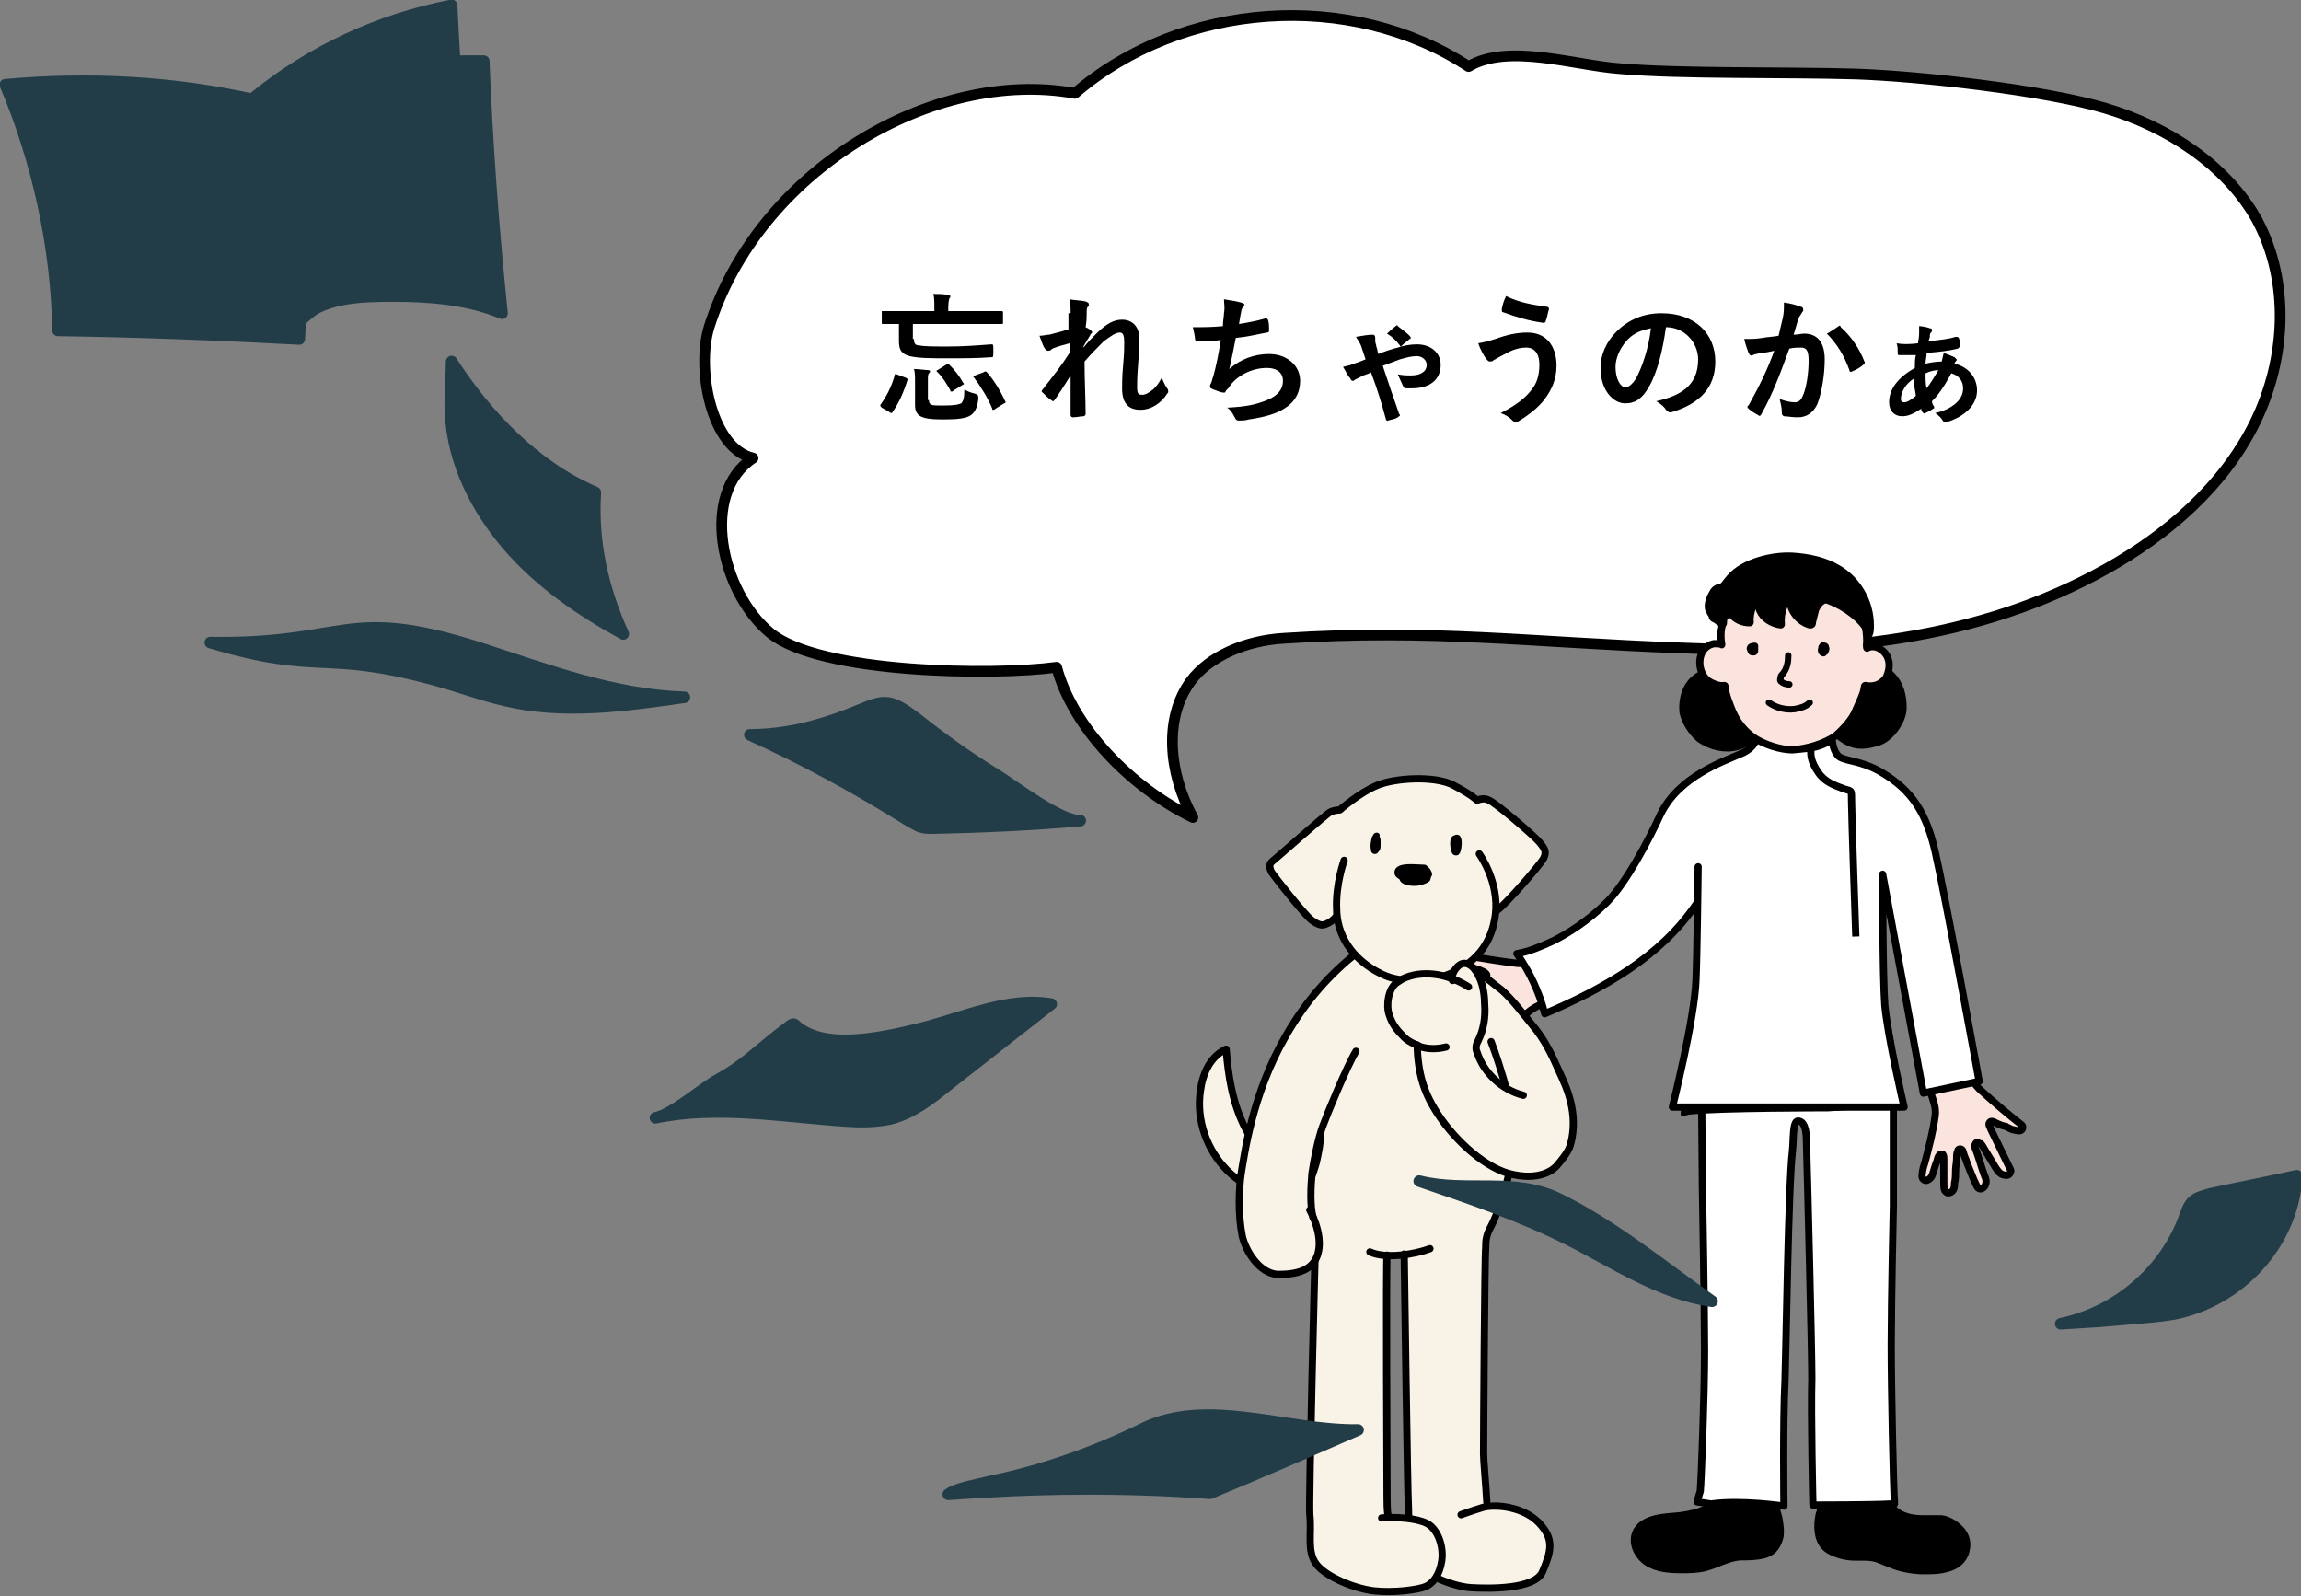 <?xml version="1.0" encoding="utf-8"?>
<!-- Generator: Adobe Illustrator 28.1.0, SVG Export Plug-In . SVG Version: 6.00 Build 0)  -->
<svg version="1.1" id="レイヤー_1" xmlns="http://www.w3.org/2000/svg" xmlns:xlink="http://www.w3.org/1999/xlink" x="0px"
	 y="0px" width="214.5px" height="148.8px" viewBox="0 0 214.5 148.8" style="enable-background:new 0 0 214.5 148.8;"
	 xml:space="preserve">
<rect x="0" y="0" width="214.5" height="148.8" fill="#808080" stroke="none"/>
<style type="text/css">
	.st0{fill:#FFFFFF;stroke:#000000;stroke-linecap:round;stroke-linejoin:round;stroke-miterlimit:10;}
	.st1{stroke:#000000;stroke-width:0.51;stroke-linecap:round;stroke-linejoin:round;stroke-miterlimit:10;}
	.st2{fill:#FFFFFF;stroke:#000000;stroke-width:0.673;stroke-linecap:round;stroke-linejoin:round;stroke-miterlimit:10;}
	.st3{fill:#FBE4DE;stroke:#000000;stroke-width:0.673;stroke-linecap:round;stroke-linejoin:round;stroke-miterlimit:10;}
	.st4{fill:#FFFFFF;}
	.st5{fill:none;stroke:#000000;stroke-width:0.673;stroke-linejoin:round;stroke-miterlimit:10;}
	.st6{stroke:#000000;stroke-width:0.874;stroke-linecap:round;stroke-linejoin:round;stroke-miterlimit:10;}
	.st7{fill:none;stroke:#000000;stroke-width:0.598;stroke-linecap:round;stroke-linejoin:round;stroke-miterlimit:10;}
	.st8{stroke:#000000;stroke-width:0.777;stroke-linecap:round;stroke-linejoin:round;stroke-miterlimit:10;}
	.st9{fill:#F9F2E7;stroke:#000000;stroke-width:0.673;stroke-linecap:round;stroke-linejoin:round;stroke-miterlimit:10;}
	.st10{fill:#F9F2E7;}
	.st11{fill:none;stroke:#000000;stroke-width:0.673;stroke-linecap:round;stroke-linejoin:round;stroke-miterlimit:10;}
	.st12{fill:#223D48;stroke:#223D48;stroke-width:1.075;stroke-linecap:round;stroke-linejoin:round;stroke-miterlimit:10;}
</style>
<g>
	<path class="st0" d="M100.2,8.7c10-8.6,25.7-9.7,36.7-2.5c3.7-2.2,9.9-0.1,14.1,0.2c5.7,0.5,15.4,0.3,22,0.5
		c6,0.2,17.6,1.5,23.3,3.2s11.2,5.2,14.1,10.4c3.1,5.8,2.7,13-0.2,18.9c-2.9,5.9-8.1,10.4-13.8,13.6c-12.1,6.8-25.8,8-39.7,7.4
		c-13.8-0.5-23.2-1.8-37-0.9c-3.6,0.2-7,1.7-8.7,4c-2.5,3.4-2.1,8.5,0.2,12.7c-5.8-2.8-11.2-8.4-12.7-14c-5.9,0.8-22.1,0.6-26.7-3.2
		c-4.6-3.8-6.6-13-1.6-16.3c-3.9-0.9-5.3-8.3-4.1-12.2C70.7,15.9,87,6.3,100.2,8.7z"/>
	<g>
		<g>
			<g>
				<path class="st1" d="M176.9,140.9c0.8,0.5,1.5,0.6,2.5,0.6c0.6,0,1,0,1.6,0c0.7,0.1,1.3,0.5,1.8,1c0.5,0.5,0.7,1.2,0.6,1.8
					c-0.1,0.9-0.7,1.6-1.6,1.9c-0.9,0.3-1.6,0.3-2.5,0.3c-0.9,0-2-0.2-2.8-0.5c-0.5-0.2-1-0.4-1.5-0.6c-0.9-0.3-1.7-0.1-2.6-0.2
					s-2-0.5-2.4-1c-0.7-0.8-0.7-2-0.5-3c0.3-1,0.8-2.2,0.6-3.2c1.6,0.3,2.7,0.5,4.4,0.4c0.2,0,0.9-0.3,1-0.2
					c0.2,0.1,0.2,0.4,0.2,0.7C175.8,139.7,176.3,140.4,176.9,140.9z"/>
				<path class="st1" d="M159.1,140.5c-0.6,0.4-1.7,0.6-2.4,0.7c-0.8,0.1-1.6,0.1-2.4,0.3c-0.8,0.2-1.6,0.6-1.9,1.4
					c-0.4,1,0.2,2.2,1.1,2.8c0.9,0.6,2.1,0.7,3.2,0.7c0.8,0,1.5,0,2.3-0.2c1.1-0.3,2.1-0.9,3.2-1c0.9,0,1.5,0,2.3-0.2
					c1-0.3,1.3-1,1.5-1.7c0.1-0.7,0-1.2-0.1-1.8c-0.3-1-0.5-2-0.4-3.1c-1.6,0-2.9,0-4.4,0c-0.6,0-0.8-0.1-1.1,0.5
					C159.7,139.5,159.6,140.1,159.1,140.5z"/>
				<path class="st2" d="M176.2,140.2c-1.5,0.1-7.2,0.1-7.2,0.1s-0.2-8.6-0.1-11.8c0-2.8-0.4-18.6-0.5-22c0-1.2-0.2-2-0.8-2
					c-0.5,0-0.4,1.8-0.5,2.7c-0.4,3.3-0.6,18.7-0.7,21.5c-0.2,3.9-0.1,11.7-0.1,11.7s-4-0.6-6.8-0.2l-1.3-0.2c0,0,0.2-0.7,0.3-1
					c0.1-1.2,0.4-9,0.4-13.1c0-4.1-0.2-15.2-0.2-15.2l-0.1-11.3l17.9,1.8l0,11.2c0,0-0.2,8.9-0.2,13s0.2,13.4,0.3,14.6l0,0.2
					L176.2,140.2z"/>
				<path d="M158.7,89.3c0,0-1.8,12.3-2,14.1c-0.1,1,0.1,0.6,0.8,0.5c2.8-0.3,12.9-0.3,12.9-0.3l7.2-0.5c0,0-1.1-6.3-1.7-9.4
					c-0.6-3.1-2.1-4.7-2.1-4.7L158.7,89.3z"/>
				<path class="st3" d="M186.1,104.7c-0.3-0.2-0.5-0.2-0.6-0.1c-0.2,0.2,0,0.4,0.1,0.7c0.6,1.2,1.1,2.3,1.7,3.5
					c0.1,0.2,0.2,0.3,0.1,0.5c-0.1,0.3-0.4,0.3-0.7,0.2c-0.3-0.1-0.5-0.4-0.7-0.7c-0.4-0.7-0.8-1.3-1.2-2c-0.1-0.1-0.1-0.2-0.2-0.2
					s-0.2-0.1-0.3-0.1c-0.1,0-0.2,0.2-0.2,0.3c0,0.1,0,0.2,0.1,0.4c0.3,0.8,0.5,1.6,0.8,2.4c0.1,0.2,0.2,0.5,0.1,0.8
					c-0.1,0.3-0.4,0.5-0.6,0.4c-0.2-0.1-0.2-0.2-0.3-0.4c-0.3-0.6-0.5-1.2-0.8-1.9c-0.1-0.3-0.2-0.6-0.3-0.8
					c-0.1-0.3-0.1-0.6-0.4-0.6c-0.1,0-0.2,0.1-0.2,0.2c-0.1,0.2-0.1,0.4-0.1,0.7c0,0.3-0.1,0.8-0.1,1.1c0,0.4,0,0.8-0.1,1.2
					c0,0.2,0,0.4-0.1,0.6c-0.1,0.2-0.3,0.3-0.5,0.3c-0.1,0-0.2-0.1-0.3-0.2c-0.1-0.2-0.1-0.5-0.1-0.8c0-0.7,0-1.5,0-2.2
					c0-0.1,0-0.3-0.1-0.4c-0.1,0-0.2,0-0.2,0c-0.1,0-0.1,0.1-0.2,0.2c-0.1,0.2-0.1,0.4-0.2,0.6c-0.1,0.2-0.3,1-0.4,1.2
					c-0.1,0.2-0.2,0.3-0.4,0.4c-0.2,0.1-0.4,0-0.5-0.2c-0.1-0.2,0.1-1.1,0.2-1.3c0.4-1.5,0.8-3,1-4.5c0.1-0.8-0.2-1.4-0.4-2.1
					c-0.2-0.6-0.5-1.3-0.4-1.9c0.1-1.2,2.2-1.5,3.1-2c0.4,1.3,0.9,2.6,1.8,3.5c1.3,1.2,2.6,2.3,4,3.4c0.1,0.1,0.1,0.6-0.4,0.5
					c-0.1,0-0.4-0.1-0.5-0.1c-0.2-0.1-0.5-0.2-0.6-0.3C186.8,105,186.3,104.8,186.1,104.7z"/>
				<path class="st3" d="M138.1,90.5c0.3,0.1,0.5,0.3,0.5,0.4c0,0.3-0.3,0.3-0.6,0.4c-1.2,0.3-2.5,0.6-3.7,0.9
					c-0.2,0-0.4,0.1-0.5,0.2c-0.2,0.3,0,0.5,0.3,0.7c0.3,0.1,0.6,0.1,1,0.1c0.8-0.1,1.5-0.3,2.3-0.4c0.1,0,0.2,0,0.3,0
					c0.1,0,0.2,0.1,0.2,0.2c0,0.1,0,0.3-0.1,0.3c-0.1,0.1-0.2,0.1-0.3,0.2c-0.8,0.3-1.6,0.6-2.4,0.9c-0.3,0.1-0.5,0.2-0.7,0.4
					c-0.2,0.2-0.1,0.6,0.1,0.7c0.2,0.1,0.3,0,0.5,0c0.7-0.2,1.3-0.4,2-0.6c0.3-0.1,0.6-0.2,0.8-0.3c0.3-0.1,0.5-0.3,0.7-0.1
					c0.1,0.1,0,0.2,0,0.3c-0.1,0.2-0.3,0.3-0.4,0.5c-0.2,0.3-0.5,0.6-0.8,0.8c-0.3,0.3-0.6,0.5-0.9,0.9c-0.1,0.2-0.3,0.3-0.4,0.5
					c-0.1,0.2,0,0.5,0.1,0.6c0.1,0.1,0.2,0.1,0.3,0c0.3-0.1,0.5-0.2,0.7-0.4c0.6-0.5,1.1-1,1.7-1.5c0.1-0.1,0.2-0.2,0.4-0.1
					c0.1,0,0.1,0.1,0.1,0.2c0,0.1,0,0.2,0,0.3c-0.1,0.2-0.2,0.4-0.3,0.6c-0.1,0.2-0.6,0.9-0.7,1.1c-0.1,0.2-0.1,0.4-0.1,0.5
					s0.3,0.4,0.4,0.3c0.2-0.1,0.8-0.8,0.9-1c0.9-1.3,1.7-2.5,2.8-3.6c0.5-0.5,1.2-0.8,1.8-1.1c0.6-0.2,1.3-0.5,1.7-0.9
					c0.8-0.8-0.3-2.7-0.5-3.6c-1.2,0.5-2.5,1-3.9,0.9c-1.7-0.2-3.4-0.5-5.2-0.8c-0.2,0-0.5,0.3-0.2,0.6c0.1,0.1,0.3,0.3,0.4,0.4
					c0.2,0.1,0.5,0.2,0.6,0.3C137.4,90.2,137.9,90.4,138.1,90.5z"/>
				<path class="st4" d="M158.3,84.1c-3.3,4.8-8.7,7.9-14.1,10.2c-0.5-2-1.4-3.9-2.6-5.6c1.2-0.3,2.3-0.7,3.4-1.2
					c1.2-0.5,3.2-1.7,5-3.6c1.8-1.8,3.9-5.8,5-8.2c1.7-3.5,5.7-4.9,7.4-5.6c1.7-0.7,1.6-2,1.6-2s1,1.4,3.6,1.5
					c2.3,0.1,3.4-0.9,3.4-0.9s0,0.9,0.5,1.5c0.5,0.6,2.1,0.5,4.1,1.6c2.9,1.7,4.2,3.9,5,7.4c0.9,3.9,4.1,21.4,4.1,21.4l-5.2,1.1
					l-3.8-20.4c0,0,0,9.6,0.2,12.2c0.3,3.1,1.8,9.5,1.8,9.5l-21.6,0c0,0,1.9-8.3,2.2-11.9C158.3,89.9,158.3,85.2,158.3,84.1z"/>
				<path class="st2" d="M158.3,80.8c0,0-0.1,8.4-0.2,10.5c-0.1,3.6-2.2,11.9-2.2,11.9l21.6,0c0,0-1.5-6.4-1.8-9.5
					c-0.2-2.7-0.2-12.2-0.2-12.2l3.8,20.4l5.2-1.1c0,0-3.2-17.5-4.1-21.4c-0.8-3.5-2.1-5.7-5-7.4c-2-1.2-3.6-1-4.1-1.6
					c-0.5-0.6-0.5-1.5-0.5-1.5s-1.1,1-3.4,0.9c-2.7-0.1-3.6-1.5-3.6-1.5s0.2,1.3-1.6,2c-1.6,0.7-5.7,2.1-7.4,5.6
					c-1.1,2.4-3.2,6.4-5,8.2c-1.8,1.8-3.8,3-5,3.6c-1.1,0.5-2.2,1-3.4,1.2c1.2,1.7,2.1,3.6,2.6,5.6c5.4-2.3,10.8-5.3,14.1-10.2"/>
				<path class="st5" d="M173,87.3c0,0-0.4-11.5-0.4-12.7c0-1.1,0-0.8-0.8-1.1c-0.8-0.3-1.7-0.6-2.3-1.5c-0.7-1-0.7-1.6-0.7-2
					c0-0.5,0-0.8,0-0.8"/>
			</g>
			<g>
				<path class="st6" d="M157.7,63.7c-0.6,0.7-0.8,1.8-0.7,2.7c0.2,0.9,0.8,1.8,1.5,2.4c1,0.7,2.3,1,3.4,0.7
					c1.2-0.3,2.1-1.3,2.4-2.4c0.1-0.5,0.1-0.9,0.1-1.4c0-0.4,0-0.8-0.2-1.1c-0.1-0.3-0.2-0.5-0.4-0.7
					C162.6,62.2,159.1,62,157.7,63.7z"/>
				<path class="st6" d="M177.3,66c0,1.2-1.2,2.8-2.3,3.1c-1.3,0.4-2.2,0.4-3.3-0.4c-1.1-0.8-1.6-2.3-1.4-3.6
					C171.2,60.8,177.4,61,177.3,66z"/>
				<path class="st3" d="M171.1,68.6c0.8-0.7,1.6-1.6,1.9-2.4c0.3-0.7,0.8-1.7,0.8-2.2c0-0.1,0.1-0.1,0.1-0.1c1,0.2,1.6-0.3,1.9-0.7
					c0.6-1.2,0.3-2.3-0.7-2.8c-0.4-0.2-0.9-0.1-1,0c-0.1,0.1-0.1-0.1-0.1-0.3c0.1-0.9-0.2-2.4-0.4-3c-0.9-2.9-3-5.2-6.9-5
					c-1.1,0-2,0.3-3.2,1c-1.5,0.9-2.6,3-3,5.4c-0.1,0.4-0.1,1,0,1.6c0,0.1,0,0.1,0,0c-0.1-0.1-0.5-0.1-0.7-0.1
					c-1.7,0.3-1.7,2.7-0.5,3.5c0.3,0.2,1,0.5,1.4,0.4c0.1,0,0.1,0,0.1,0.1c0,0.5,0.5,1.9,0.9,2.7c0.5,1,1.3,1.7,1.7,2
					c1,0.7,2.6,1.2,3.7,1.2C168.5,69.8,170.1,69.3,171.1,68.6z"/>
				<path class="st7" d="M166.7,61.1c0,0.6-0.1,1.2-0.5,1.7c-0.1,0.1-0.2,0.2-0.2,0.3c0,0.1-0.1,0.3,0,0.4c0.2,0.2,0.5,0.3,0.8,0.3"
					/>
				<path d="M162.9,60.2c-0.1,0.2-0.1,0.3,0,0.5c0,0.1,0.1,0.2,0.1,0.2c0.1,0.2,0.3,0.2,0.5,0.2c0.2,0,0.4-0.2,0.4-0.4
					c0-0.1,0-0.2,0-0.3c0-0.1,0-0.2,0-0.2c0-0.2-0.2-0.3-0.3-0.3C163.3,59.9,163,60,162.9,60.2z"/>
				<path d="M169.6,61c-0.1-0.1-0.2-0.4-0.1-0.6c0-0.1,0-0.2,0.1-0.3c0.1-0.2,0.3-0.3,0.5-0.2c0.2,0,0.4,0.2,0.4,0.4
					c0.1,0.2,0,0.4-0.1,0.6c0,0.1-0.1,0.1-0.1,0.1C170.1,61.3,169.8,61.2,169.6,61z"/>
				<path class="st7" d="M164.9,65.5c0.7,0.5,1.6,0.7,2.4,0.6c0.5-0.1,1-0.2,1.4-0.6"/>
				<path class="st8" d="M161.3,53.9c1.3-1.5,4-2.1,5.8-2c1.5,0.1,3,0.4,4.3,1.2c1.8,1.1,2.9,3.1,2.9,5.2c0,0.3,0,0.6-0.1,0.8
					c-0.1-0.6-0.6-1.1-1-1.5c-1.2-1.1-2.8-1.9-4.5-2.1c-1.7-0.2-3.4,0.3-5.1,0.8c-1.1,0.3-2.3,0.7-3.3,1.4c-0.1,0.1-0.7-0.1-0.6-0.2
					c0.1-0.6,0.3-1.2,0.6-1.8C160.4,54.9,160.9,54.4,161.3,53.9z"/>
				<path class="st8" d="M159.7,55.3c-0.2,0.3-0.4,0.8-0.4,1.2c0,0.1,0,0.3,0.1,0.4c0.1,0.3,0.3,0.5,0.5,0.7
					c0.2,0.2,0.4,0.4,0.7,0.5c0-1,0.4-2.1,1.1-2.8c0,0,0.1-0.1,0.1-0.2c0,0,0-0.1,0-0.1c-0.1-0.2-0.3-0.3-0.6-0.3
					C160.5,54.7,159.9,54.8,159.7,55.3z"/>
				<path class="st8" d="M161.2,55.4c-0.3,0.6-0.2,1.3,0.2,1.8c0.4,0.5,1,0.8,1.7,0.8c-0.1-1,0.4-2.1,1.2-2.7
					c0.1-0.1,0.3-0.2,0.3-0.3c0-0.1,0-0.1-0.1-0.2c-0.2-0.2-0.5-0.3-0.8-0.3C162.7,54.3,161.7,54.4,161.2,55.4z"/>
				<path class="st8" d="M164.9,54.6c-0.3,0.1-0.6,0.2-0.7,0.5c-0.1,0.2-0.1,0.4-0.2,0.6c0,0.4-0.1,0.8,0.1,1.2
					c0.3,0.7,1.1,1.2,1.9,1.3c-0.1-1.1,0.3-2.2,1.1-3c0.1-0.1,0.1-0.1,0.1-0.2c0,0,0-0.1-0.1-0.1C166.6,54.2,165.6,54.4,164.9,54.6z
					"/>
				<path class="st8" d="M168,54.6c-0.4,0.1-0.7,0.3-0.9,0.6c-0.1,0.2-0.2,0.5-0.2,0.7c0,1,0.8,2,1.8,2.3c0,0,0.1,0,0.1,0
					c0.1,0,0.1-0.1,0.1-0.2c0.1-0.4,0.2-0.8,0.3-1.2c0.2-0.4,0.4-0.7,0.8-0.9c0.1,0,0.1-0.1,0.2-0.1c0.1-0.1,0-0.3,0-0.4
					C169.7,54.6,168.7,54.4,168,54.6z"/>
			</g>
		</g>
		<g>
			<path class="st9" d="M121.9,109.8c-2.5-0.4-4.6-2.3-5.8-4.6s-1.6-4.9-1.8-7.4c-1.5,0.7-2.2,2.3-2.4,3.9c-0.4,2.7,0.6,5.5,2.5,7.4
				c1.9,1.9,4.7,2.9,7.4,2.6c0.7-0.1,1-0.3,1-0.3l-0.1-1.7C122.6,109.8,122.2,109.9,121.9,109.8z"/>
			<path class="st10" d="M122.2,110.3c-0.6,1.5-0.5,3.1-0.1,4.3c0.3,0.7,0.6,1.4,0.6,2.2c0,0-0.7,22.8-0.5,24.5s-0.3,3.4,0.6,4.6
				c0.9,1.2,3.5,2.3,5.4,2.5s4.2-0.1,4.8-0.4c0.3-0.2,0.7-0.5,0.9-0.9c1.1,0.5,2.4,0.9,3.2,1c1.6,0.1,6,0.2,6.7-1.5
				c0.8-1.9,1.1-3-0.3-4.5c-1.3-1.4-3.5-1.8-4.9-1.5c-0.1-1.8-0.3-4.2-0.3-4.9c-0.1-1.4,0.1-18.6,0.2-19.2c0.1-0.5,0.1-0.9,0.3-1.5
				c0.1-0.1,0.1-0.3,0.2-0.5c0.3-0.6,1.1-2.6,1.6-4.9c0.2,0,0.3,0.1,0.5,0.1c1.4,0.3,3,0.1,4-0.8c0.6-0.5,1.1-1.2,1.3-2
				c0.8-2.9-0.4-5.5-1-6.7c-0.7-1.6-1.5-3.1-2.6-4.5c-0.9-1.1-1.7-2.3-2.8-3.2c-1.1-1-2.5-2-3.8-2.8l-9.8-1.1
				c-1.8,1.9-5.5,4.6-6.4,8c-0.4,1.5,2.6,11.9,2.7,12.1C122.6,109.2,122.4,109.7,122.2,110.3z M129.3,117c0.5,0,1.1,0,1.6-0.1
				c0,0,0.3,22.3,0.4,23.8c0,0.3,0,0.6,0,0.9c-0.8-0.1-1.2-0.1-1.9-0.1c-0.1-0.7-0.1-1.5-0.1-2C129.4,138.3,129.2,117.7,129.3,117z"
				/>
			<path class="st11" d="M139,97.1c0,0,2.3,5.9,2.1,9.3c-0.2,3.4-1.6,7-2.1,7.9s-0.5,1.4-0.5,2c-0.1,0.6-0.2,17.8-0.2,19.2
				c0,0.7,0.2,2.7,0.3,4.5"/>
			<path class="st11" d="M129.3,117c-0.1,0.7,0,21.3,0,22.5c0,0.5,0,1.2,0.1,1.9"/>
			<path class="st11" d="M133.3,116.4c-1.3,0.5-4.1,1-5.6,0.3"/>
			<path class="st11" d="M130.9,116.9c0,0,0.3,22.3,0.4,23.8c0.1,1.4-0.4,3.7,0.5,4.9c0.9,1.2,3.7,2.3,5.3,2.4
				c1.6,0.1,6,0.2,6.7-1.5c0.8-1.9,1.1-3-0.3-4.5s-3.9-1.8-5.2-1.5c-1.3,0.4-2.1,0.7-2.1,0.7"/>
			<path class="st10" d="M128.8,141.5c1.3-0.1,3.2,0,4.2,0.5c1,0.5,1.6,2.1,1.4,3.5c-0.2,1.3-0.8,2.1-1.5,2.4
				c-0.7,0.3-3,0.6-4.8,0.4c-1.8-0.2-4.5-1.3-5.4-2.5c-0.9-1.2-0.4-2.9-0.6-4.6L128.8,141.5z"/>
			<path class="st11" d="M128.8,141.5c1.3-0.1,3.2,0,4.2,0.5c1,0.5,1.6,2.1,1.4,3.5c-0.2,1.3-0.8,2.1-1.5,2.4
				c-0.7,0.3-3,0.6-4.8,0.4c-1.8-0.2-4.5-1.3-5.4-2.5c-0.9-1.2-0.4-2.9-0.6-4.6c-0.1-1.7,0.5-24.5,0.5-24.5c0-0.7-0.4-1.4-0.6-2.2
				c-0.4-1.2-0.5-2.8,0.1-4.3c0.2-0.6,0.4-1.1,0.6-1.8c0.2-0.9,0.4-1.8,0.4-2.7"/>
			<g>
				<path class="st10" d="M126.5,98c-1,1.5-2.8,5.9-3.1,7c-0.3,1.1-0.8,3-1,4.4c-0.1,1,0,2.6,0.1,4.1c0.3,0.8,0.7,2.1,0.4,3.2
					c-0.4,1.8-2.1,2.1-3.8,2.1c-1.7,0-3-2.1-3.3-3.6c-0.4-2-0.3-4.4-0.1-5.8c0.2-1.7,0.9-7.4,4.2-12.9c2-3.3,4.2-5.8,6.6-7.7
					L126.5,98z"/>
			</g>
			<g>
				<path class="st11" d="M126.5,88.8c-2.5,2-4.7,4.4-6.6,7.7c-3.2,5.5-3.9,11.2-4.2,12.9c-0.2,1.4-0.3,3.8,0.1,5.8
					c0.3,1.4,1.6,3.5,3.3,3.6c1.7,0,3.4-0.3,3.8-2.1s-0.8-3.9-0.8-3.9"/>
				<path class="st11" d="M122.4,113.5c-0.3-1.2-0.2-2.9-0.1-4.1c0.2-1.4,0.6-3.3,1-4.4c0.4-1.1,2.2-5.5,3.1-7"/>
			</g>
			<g>
				<path class="st10" d="M143.4,78.5c-0.5-0.6-4.1-3.7-4.7-3.9c-0.6-0.3-1.1,0-1.1,0s-0.5-0.5-2.2-1.4c-1.7-0.9-5.4-0.7-7.1,0
					c-1.7,0.7-3.5,2.3-3.5,2.3s-0.5,0-0.9,0.2c-0.4,0.1-4.9,4.2-5.4,4.6c-0.4,0.3-0.2,0.8,0,1.1c0.1,0.3,3,3.9,3.7,4.4
					c0.7,0.5,1,0.5,1.4,0.3c0.4-0.1,0.8-0.6,0.9-0.7c0.2,2.1,1.5,4.2,4.2,5.5c2,1,4.9,0.6,6.3,0c2.9-1.2,4-3.3,4.3-5.5
					c0-0.2,0-0.3,0-0.5c1.3-1.1,4.1-4.4,4.4-4.9C144.1,79.4,143.9,79.1,143.4,78.5z"/>
				<g>
					<path class="st11" d="M125.3,80.2c0,0-0.8,2.2-0.7,4.5c0,2.3,1.3,4.7,4.2,6.1c2,1,4.9,0.6,6.3,0c2.9-1.2,4-3.3,4.3-5.5
						c0.4-3.1-1.5-5.7-1.5-5.7"/>
					<path class="st11" d="M139.5,84.9c0.7-0.4,4.1-4.3,4.4-4.9s0.1-0.9-0.4-1.5c-0.5-0.6-4.1-3.7-4.7-3.9c-0.5-0.3-1.1,0-1.1,0
						s-0.5-0.5-2.2-1.4c-1.7-0.9-5.4-0.7-7.1,0c-1.7,0.7-3.5,2.3-3.5,2.3s-0.5,0-0.9,0.2s-4.9,4.2-5.4,4.6c-0.4,0.3-0.2,0.8,0,1.1
						s3,3.9,3.7,4.4c0.7,0.5,1,0.5,1.4,0.3c0.5-0.2,0.9-0.7,0.9-0.7"/>
				</g>
				<g>
					<path d="M128.1,77.7c-0.1,0.1-0.1,0.2-0.2,0.3c-0.1,0.4-0.2,0.8-0.1,1.2c0,0.1,0,0.2,0.1,0.3c0.2,0.2,0.5,0.1,0.6-0.1
						c0.2-0.2,0.2-0.4,0.2-0.6c0-0.1,0-0.2,0-0.3c0-0.2,0-0.4-0.1-0.5C128.7,77.7,128.4,77.5,128.1,77.7z"/>
					<path d="M135.4,79.6c0.1,0.1,0.3,0.2,0.5,0.1c0.1,0,0.1-0.1,0.2-0.2c0.2-0.4,0.4-2.1-0.6-1.6C135,78.1,135.2,79.3,135.4,79.6z"
						/>
					<g>
						<path d="M132.7,80.6c0.1,0,0.2,0,0.3,0.1c0.1,0.1,0.2,0.2,0.3,0.3c0.1,0.2,0.2,0.3,0.2,0.5c0,0.2-0.2,0.4-0.4,0.5
							c-0.2,0.1-0.4,0.1-0.7,0.2c-0.6,0.1-2.6,0-2.4-1C130.2,80.3,132,80.6,132.7,80.6z"/>
						<path d="M132.5,82.5c0.3-0.1,0.6-0.2,0.8-0.4c0.1-0.2,0.1-0.5,0.1-0.7c0-0.1,0-0.2-0.1-0.3c-0.1-0.1-0.2-0.1-0.3-0.2
							c-0.7-0.2-2.3-0.4-2.5,0.6C130.1,82.6,131.8,82.7,132.5,82.5z"/>
					</g>
				</g>
			</g>
			<path class="st10" d="M130.2,91.7c0.3-0.2,0.6-0.4,0.9-0.5c1.4-0.5,2.9-0.4,4.3,0.2c-0.2-0.6,0.5-1.5,1.1-1.6
				c0.7,0,1.2,0.8,1.4,1.3c0.4,0.8,0.5,1.9,0.5,2.5c0.1,1.2-0.1,2.4-0.6,3.4c-0.1,0.2-0.2,0.4-0.2,0.6c0,0.2,0,0.3,0.1,0.5
				c0.6,1.9,2.3,3.5,4.3,4l3.2,6.6c-1,1-2.6,1.1-4,0.8c-2.6-0.5-5.4-3.2-6.9-5.4c-1.5-2.2-2-4-2.1-6.7l0,0c-0.4-0.2-1-0.5-1.2-0.7
				c-0.7-0.7-1.1-1.2-1.4-2.1C129.2,93.7,129.5,92.3,130.2,91.7z"/>
			<path class="st11" d="M134.8,97.6c-0.8,0.2-1.6,0.2-2.3,0c-0.5-0.2-1.2-0.5-1.6-0.9c-0.7-0.7-1.1-1.2-1.4-2.1
				c-0.3-0.9-0.1-2.4,0.7-3c0.3-0.2,0.6-0.4,0.9-0.5c1.9-0.7,4.1-0.2,5.8,0.9"/>
			<path class="st11" d="M135.4,91.4c-0.2-0.6,0.5-1.6,1.1-1.6c0.7,0,1.2,0.8,1.4,1.3c0.4,0.8,0.5,1.9,0.5,2.5
				c0.1,1.2-0.1,2.4-0.6,3.4c-0.1,0.2-0.2,0.4-0.2,0.6c0,0.2,0,0.3,0.1,0.5c0.6,1.9,2.3,3.5,4.3,4"/>
			<path class="st11" d="M137.5,90.4c0.9,0.6,1.7,1.3,2.5,1.9c1,0.9,1.9,2.1,2.8,3.2c1.2,1.4,1.9,2.9,2.6,4.5c0.6,1.3,1.8,3.8,1,6.7
				c-0.2,0.7-0.8,1.4-1.3,2c-1,1-2.6,1.1-4,0.8c-2.6-0.5-5.4-3.2-6.9-5.4c-1.5-2.2-2-4-2.1-6.7"/>
		</g>
	</g>
	<g>
		<path class="st12" d="M44.7,60.4c6.2,2,12.5,4.4,19.1,4.6c-5.6,0.8-11.3,1.6-16.7,0.3c-2.2-0.5-4.3-1.3-6.5-1.9
			C30,60.5,30,63,19.6,59.9C32.5,60.1,32.1,56.4,44.7,60.4z"/>
		<path class="st12" d="M85.7,95.9c4.1-1,8.2-3,12.3-2.3c-3.2,2.5-6.5,5.1-9.7,7.6c-1.6,1.3-3.3,2.6-5.3,3.1
			c-1.4,0.3-2.8,0.3-4.2,0.2c-5.9-0.4-11.9-1.5-17.7-0.3c1.6-0.3,4.4-2.8,5.9-3.6c2.2-1.2,3.6-2.6,5.5-4.1c2.4-1.8,0.6-0.9,3.5,0.1
			C78.7,97.5,82.9,96.6,85.7,95.9z"/>
		<path class="st12" d="M69.9,68.5c5.1,2.3,10,5,14.8,8c0.4,0.2,0.8,0.5,1.2,0.6c0.3,0.1,0.7,0.1,1,0.1c4.6-0.1,9.2-0.3,13.8-0.7
			c-1.8,0.1-6.1-3.2-7.7-4.2c-2.6-1.6-5-3.3-7.4-5.2c-3-2.3-3.2-1.8-6.5-0.5C76,67.8,73,68.5,69.9,68.5z"/>
		<path class="st12" d="M159.6,121.3c-4.9-0.7-9.1-3.6-13.5-5.8c-4.4-2.2-9.1-3.8-13.8-5.4c4.4,1.1,8.9-0.4,13.1,1.7
			C150.3,114.2,155.1,118.1,159.6,121.3z"/>
		<path class="st12" d="M92.3,138.1c4.9-1,9.7-2.7,14.2-4.9c6-3,13.4,0.2,20.1,0.1c-4.6,2-9.2,4-13.8,5.9
			c-8.2-0.6-16.3-0.5-24.4,0.1C89.2,138.7,91.2,138.4,92.3,138.1z"/>
		<path class="st12" d="M192.1,123.4c5.3-1.1,9.8-5,11.6-10.1c0.2-0.5,0.3-0.9,0.7-1.3c0.4-0.4,1-0.5,1.6-0.7
			c2.7-0.6,5.4-1.1,8.1-1.7c-0.3,6.3-5.3,11.7-11.5,12.9c-1.2,0.2-2.4,0.3-3.7,0.4C195.6,123.2,195.4,123.2,192.1,123.4z"/>
		<path class="st12" d="M42,38.5c0.2,4.6,2.4,8.9,5.3,12.3c3,3.5,6.8,6.1,10.8,8.3c-1.9-4.2-2.9-8.6-2.6-13.2
			c-5.6-2.4-10.1-7.1-13.4-12.2C42.1,34.9,41.9,37.2,42,38.5z"/>
		<path class="st12" d="M23.8,9c5.3-4.3,11.6-7.2,18.3-8.5c0.4,8.2,1,16.3,2,24.5c-6.1-1.1-12.8,1.3-17,5.8
			C27,23.6,25.1,16.1,23.8,9z"/>
		<path class="st12" d="M23.7,9.3C16.1,7.6,8.3,7.2,0.5,7.9C3.5,15,5.3,23.1,5.4,30.8c7.4,0.1,15,0.4,22.5,0.8
			C28.4,24.3,26.4,16.1,23.7,9.3z"/>
		<path class="st12" d="M24.3,10.7c1.2-1.6,3.2-2.3,5.1-2.9c5.1-1.5,10.4-2.2,15.7-2.1c0.3,7.8,0.9,15.7,1.7,23.5
			c-3.1-1.3-6.7-1.6-10.1-1.6c-3.2,0-6.8,0.1-8.9,2.4C27.7,23.6,25.8,17.1,24.3,10.7z"/>
	</g>
	<g>
		<g>
			<path d="M82.2,38c-0.1-0.1-0.2-0.2-0.1-0.3c0.5-0.7,1-1.6,1.3-2.7c0-0.2,0.1-0.1,0.2-0.1l0.8,0.3c0.2,0.1,0.2,0.1,0.2,0.2
				c-0.3,1-0.8,2.2-1.4,3c0,0.1-0.1,0.1-0.1,0.1s-0.1,0-0.2-0.1L82.2,38z M85.2,31.6c0,0.4,0.1,0.6,0.5,0.6c0.5,0.1,1.4,0.1,2.7,0.1
				c1.4,0,2.7-0.1,4-0.2c0.2,0,0.2,0,0.2,0.6c0,0.6,0,0.6-0.2,0.6c-1.3,0.1-2.6,0.1-4,0.1c-1.7,0-2.7,0-3.6-0.2
				c-0.7-0.2-1-0.5-1-1.4v-1.6c-1.1,0-1.5,0-1.5,0c-0.1,0-0.1,0-0.1-0.1v-1c0-0.1,0-0.1,0.1-0.1c0.1,0,0.5,0,1.7,0h3.1v-0.4
				c0-0.5,0-0.9-0.1-1.2c0.5,0,0.9,0,1.4,0.1c0.1,0,0.2,0.1,0.2,0.1s0,0.2-0.1,0.2c0,0.1-0.1,0.3-0.1,0.8v0.4h3.2c1.2,0,1.6,0,1.7,0
				c0.1,0,0.2,0,0.2,0.1v1c0,0.1,0,0.1-0.2,0.1c-0.1,0-0.5,0-1.7,0h-6.5V31.6z M86.6,37.3c0,0.2,0,0.3,0.2,0.4
				c0.1,0.1,0.4,0.1,1.2,0.1c1,0,1.4-0.1,1.6-0.2c0.2-0.2,0.3-0.5,0.3-1.3c0.3,0.2,0.6,0.3,1,0.4c0.3,0.1,0.3,0.2,0.3,0.5
				c-0.1,0.9-0.4,1.3-0.7,1.5c-0.4,0.3-1.2,0.4-2.6,0.4c-1.2,0-1.7-0.1-2.1-0.3c-0.3-0.2-0.5-0.4-0.5-1.1v-2.2c0-0.4,0-0.8-0.1-1.1
				c0.4,0,1.1,0.1,1.3,0.1c0.2,0,0.2,0.1,0.2,0.1c0,0.1,0,0.1-0.1,0.2c-0.1,0.1-0.1,0.3-0.1,0.6V37.3z M88.2,34
				c0.1-0.1,0.2-0.1,0.3,0c0.5,0.5,0.9,1,1.3,1.7c0.1,0.1,0.1,0.1-0.1,0.2l-0.8,0.5c-0.1,0.1-0.1,0.1-0.2,0.1s-0.1,0-0.1-0.1
				c-0.4-0.7-0.7-1.2-1.2-1.7c-0.1-0.1-0.1-0.1-0.1-0.1c0,0,0-0.1,0.1-0.1L88.2,34z M91.7,34.7c0.1-0.1,0.2-0.1,0.3,0
				c0.7,0.8,1.3,1.8,1.7,2.7c0.1,0.1,0,0.2-0.1,0.2l-0.8,0.5c-0.1,0.1-0.1,0.1-0.2,0.1s-0.1,0-0.1-0.1c-0.4-1-1.1-2.1-1.7-2.9
				c-0.1-0.1-0.1-0.1,0.1-0.2L91.7,34.7z"/>
			<path d="M99.8,29.2c0-0.5,0-0.9-0.1-1.3c0.5,0.1,1.1,0.1,1.5,0.2c0.2,0.1,0.3,0.1,0.3,0.3c0,0.1,0,0.2-0.1,0.2
				c-0.1,0.1-0.1,0.3-0.1,0.6c0,0.4,0,0.7-0.1,1.3c0.2,0.1,0.4,0.2,0.5,0.3c0.1,0.1,0.1,0.1,0.1,0.2c0,0,0,0.1-0.1,0.1
				c-0.2,0.4-0.5,0.8-0.7,1.2v0.1c0.4-0.5,0.7-0.8,1.2-1.3c1-1,1.7-1.3,2.4-1.3c1,0,1.6,0.7,1.6,1.7c0,0.4,0,1.2-0.1,2.4
				c-0.1,1.2-0.1,1.8-0.1,2.2c0,0.7,0.2,0.7,0.5,0.7c0.3,0,0.6-0.2,1-0.5c0.2-0.2,0.5-0.5,0.8-1.1c0.2,0.5,0.3,0.7,0.5,1
				c0.1,0.1,0.1,0.2,0.1,0.3c0,0.1,0,0.1-0.1,0.2c-0.5,0.8-1.4,1.5-2.5,1.5s-1.7-0.6-1.7-2c0-0.4,0-1.1,0.1-2.2
				c0.1-1.1,0.1-1.6,0.1-2.1c0-0.6-0.1-0.9-0.4-0.9c-0.4,0-0.8,0.3-1.5,0.8c-0.5,0.5-1.1,1.1-1.8,1.9c0,1.6,0.1,3.5,0.1,4.9
				c0,0.1-0.1,0.2-0.2,0.2c-0.2,0-0.7,0.1-1,0.1c-0.1,0-0.2-0.1-0.2-0.2c0-1.2,0-2.5,0-3.7c-0.5,0.8-1,1.6-1.5,2.3
				c-0.1,0.1-0.1,0.1-0.1,0.1c0,0-0.1,0-0.2-0.1c-0.2-0.1-0.6-0.5-0.8-0.7c-0.1-0.1-0.1-0.1-0.1-0.1c0-0.1,0.1-0.2,0.1-0.2
				c1.1-1.4,1.8-2.3,2.5-3.4c0-0.3,0-0.6,0-0.9c-0.4,0.1-1.1,0.3-1.6,0.5c-0.1,0.1-0.2,0.2-0.4,0.2c-0.1,0-0.2-0.1-0.3-0.2
				c-0.2-0.3-0.3-0.7-0.5-1.2c0.4,0,0.6-0.1,0.9-0.1c0.4-0.1,1.2-0.3,1.8-0.5V29.2z"/>
			<path d="M114.1,29.2c0.1-0.6,0-0.9,0-1.3c0.7,0.1,1.2,0.2,1.6,0.3c0.2,0.1,0.3,0.1,0.3,0.2c0,0.1-0.1,0.2-0.1,0.2
				c-0.1,0.1-0.2,0.3-0.2,0.5c-0.1,0.4-0.1,0.6-0.2,1.1c0.7-0.1,1.7-0.3,2.4-0.5c0.2-0.1,0.2,0,0.3,0.1c0.1,0.3,0.1,0.6,0.1,1
				c0,0.1,0,0.2-0.2,0.2c-1.1,0.2-1.8,0.4-2.9,0.5c-0.2,1.1-0.4,2-0.6,2.9c1-0.9,2.3-1.4,3.7-1.4c1.7,0,2.9,1.1,2.9,2.5
				c0,1.1-0.5,2-1.5,2.6c-0.8,0.5-1.9,0.8-3.3,1c-0.3,0.1-0.6,0.1-1,0.1c-0.1,0-0.2-0.1-0.3-0.3c-0.2-0.4-0.4-0.7-0.7-0.9
				c1.9-0.1,2.7-0.3,3.7-0.7c1-0.4,1.5-1,1.5-1.8c0-0.7-0.5-1.2-1.5-1.2c-1.4,0-2.7,0.7-3.4,1.6c-0.1,0.2-0.2,0.3-0.4,0.5
				c-0.1,0.2-0.1,0.2-0.2,0.2c-0.3,0-0.7-0.2-1-0.3c-0.2-0.1-0.3-0.1-0.3-0.3c0-0.1,0-0.1,0.1-0.3c0.1-0.2,0.1-0.4,0.2-0.6
				c0.3-1.1,0.5-2.1,0.7-3.4c-0.7,0.1-1.5,0.1-2.2,0.1c-0.1,0-0.2-0.1-0.2-0.2c0-0.2-0.1-0.7-0.2-1.1c1,0,1.8,0,2.8-0.1
				C114,29.9,114.1,29.5,114.1,29.2z"/>
			<path d="M128,31.2c0.1,0,0.2,0.1,0.2,0.3c0,0.1,0,0.2,0,0.3c0,0.2,0.1,0.3,0.1,0.5c0.1,0.2,0.1,0.5,0.2,0.7
				c0.7-0.3,1.4-0.5,1.8-0.6c0.6-0.2,1.2-0.3,1.8-0.3c1.3,0,2.2,0.8,2.2,1.9c0,1.4-1,2.2-2.7,2.2c-0.2,0-0.3,0-0.5,0
				c-0.2,0-0.3-0.1-0.3-0.2c-0.2-0.4-0.3-0.7-0.5-1.1c0.6,0.1,0.8,0.1,1.2,0.1c1,0,1.5-0.4,1.5-1c0-0.4-0.4-0.8-0.9-0.8
				c-0.5,0-0.9,0.1-1.6,0.3c-0.5,0.2-1.1,0.4-1.6,0.6c0.5,1.5,1,3,1.5,4.4c0,0.1,0.1,0.1,0.1,0.2c0,0.1-0.1,0.1-0.2,0.2
				c-0.3,0.2-0.6,0.2-0.9,0.3c-0.1,0.1-0.2-0.1-0.2-0.1c-0.4-1.5-0.8-2.8-1.4-4.4c-0.1,0.1-0.4,0.2-0.7,0.3
				c-0.4,0.2-0.6,0.3-0.8,0.4c-0.1,0.1-0.1,0.1-0.2,0.1c-0.1,0-0.2-0.1-0.2-0.2c-0.3-0.3-0.5-0.8-0.7-1.1c0.3-0.1,0.6-0.1,1-0.3
				c0.4-0.1,0.8-0.3,1.1-0.4c-0.2-0.6-0.3-0.9-0.4-1.2s-0.3-0.6-0.5-0.9C127,31.3,127.5,31.2,128,31.2z M130.1,30.4
				c0.1,0,0.1-0.1,0.1-0.1c0,0,0.1,0,0.1,0.1c0.4,0.3,0.8,0.6,1.1,0.9c0.1,0.1,0.1,0.1,0.1,0.2s0,0.1-0.1,0.1
				c-0.2,0.2-0.5,0.4-0.7,0.6c0,0-0.1,0.1-0.1,0.1s-0.1,0-0.1-0.1c-0.4-0.5-0.7-0.8-1.2-1.1C129.7,30.7,130,30.5,130.1,30.4z"/>
			<path d="M139.4,31.6c1.1-0.4,2-0.6,3-0.6c1.7,0,2.7,1.2,2.7,3.1c0,1.3-0.5,2.3-1.1,3.1c-0.6,0.8-1.5,1.5-2.5,2.1
				c-0.1,0-0.2,0.1-0.2,0.1c-0.1,0-0.2-0.1-0.3-0.2c-0.3-0.3-0.6-0.5-1.1-0.7c1.4-0.7,2.3-1.4,2.9-2.2c0.4-0.5,0.7-1.2,0.7-2.3
				c0-1.1-0.5-1.6-1.2-1.6c-0.7,0-1.3,0.2-2,0.6c-0.8,0.4-0.9,0.5-1.1,0.6c-0.1,0.1-0.2,0.1-0.3,0.1c-0.2,0-0.3-0.2-0.4-0.3
				c-0.2-0.3-0.5-0.8-0.7-1.4C138.4,31.9,138.7,31.8,139.4,31.6z M144.2,28.6c0.1,0,0.2,0.1,0.2,0.2c-0.1,0.3-0.2,0.9-0.3,1.1
				c0,0.1-0.1,0.2-0.2,0.2c-1.4-0.2-2.4-0.5-3.8-1c-0.1,0-0.1-0.1-0.1-0.3c0.1-0.5,0.2-0.8,0.4-1.2
				C141.6,28.2,142.8,28.4,144.2,28.6z"/>
			<path d="M155.3,30.5c-0.3,2.2-0.8,4.2-1.6,5.6c-0.6,1-1.2,1.5-2.2,1.5c-1.1,0-2.3-1.2-2.3-3.3c0-1.2,0.5-2.4,1.5-3.4
				c1.1-1.1,2.5-1.7,4.2-1.7c3.1,0,5,1.9,5,4.5c0,2.4-1.4,3.9-4,4.7c-0.3,0.1-0.4,0-0.6-0.2c-0.1-0.2-0.4-0.5-0.9-0.8
				c2.2-0.5,3.9-1.4,3.9-3.9C158.3,32,157.1,30.5,155.3,30.5L155.3,30.5z M151.6,31.8c-0.6,0.7-1,1.6-1,2.4c0,1.2,0.5,1.9,0.9,1.9
				c0.3,0,0.6-0.2,1-0.8c0.6-1.1,1.2-2.9,1.4-4.7C152.9,30.8,152.2,31.1,151.6,31.8z"/>
			<path d="M166.2,29.6c0.1-0.4,0.1-0.9,0.1-1.4c0.7,0.1,1,0.2,1.6,0.4c0.1,0,0.2,0.1,0.2,0.3c0,0.1,0,0.1-0.1,0.2
				c-0.1,0.2-0.2,0.3-0.3,0.5c-0.2,0.5-0.3,1-0.5,1.6c0.4,0,0.7-0.1,1-0.1c1.2,0,1.9,0.8,1.9,2.4c0,1.5-0.3,3.2-0.7,4.2
				c-0.4,0.8-1,1.2-1.8,1.2c-0.6,0-1-0.1-1.3-0.1c-0.2-0.1-0.2-0.2-0.2-0.4c0-0.4-0.1-0.8-0.2-1.2c0.6,0.2,1,0.3,1.4,0.3
				c0.4,0,0.6-0.2,0.8-0.7c0.3-0.7,0.5-2,0.5-3.2c0-0.9-0.2-1.2-0.7-1.2c-0.3,0-0.7,0-1.1,0.1c-0.9,2.5-1.6,4.3-2.6,6.1
				c-0.1,0.2-0.2,0.2-0.3,0.1c-0.2-0.1-0.7-0.4-0.9-0.6c-0.1-0.1-0.1-0.1-0.1-0.2c0,0,0-0.1,0.1-0.1c1-1.8,1.7-3.2,2.4-5.1
				c-0.5,0.1-0.9,0.2-1.3,0.2c-0.3,0.1-0.5,0.1-0.7,0.2c-0.2,0.1-0.3,0-0.4-0.2c-0.1-0.3-0.3-0.8-0.4-1.3c0.6,0,1.1,0,1.7-0.1
				c0.5-0.1,1-0.1,1.5-0.2C166,30.5,166.1,30,166.2,29.6z M171.4,30.4c0.1-0.1,0.2,0,0.2,0.1c0.9,0.8,1.7,1.9,2.2,3.2
				c0.1,0.1,0,0.2-0.1,0.3c-0.2,0.2-0.7,0.5-1,0.6c-0.1,0.1-0.3,0.1-0.3-0.1c-0.5-1.4-1.2-2.5-2.1-3.4
				C170.7,30.9,171.1,30.6,171.4,30.4z"/>
			<path d="M179.9,30.6c0.2,0,0.2,0.1,0.2,0.2c0,0.1,0,0.1-0.1,0.2c-0.1,0.1-0.1,0.2-0.1,0.4c0,0.1-0.1,0.2-0.1,0.4
				c1-0.1,1.9-0.2,2.5-0.4c0.2,0,0.2,0,0.3,0.1c0.1,0.2,0.1,0.5,0.1,0.7c0,0.2-0.1,0.2-0.2,0.3c-0.8,0.2-1.7,0.3-2.9,0.4
				c0,0.4-0.1,0.6-0.1,1c0.4-0.1,1-0.2,1.5-0.2c0.1-0.3,0.1-0.5,0.2-0.8c0.5,0.2,0.8,0.3,1,0.4c0.1,0.1,0.2,0.2,0.2,0.2
				c0,0.1,0,0.1-0.1,0.2c0,0-0.1,0.1-0.1,0.2c1.3,0.3,2.1,1.3,2.1,2.5c0,1.3-1.1,2.4-2.7,2.9c-0.3,0.1-0.4,0.1-0.5-0.1
				c-0.1-0.2-0.4-0.5-0.7-0.7c0.9-0.2,1.4-0.5,1.8-0.8c0.5-0.4,0.8-0.9,0.8-1.5c0-0.7-0.4-1.2-1.1-1.4c-0.6,1.1-1.1,1.9-1.8,2.6
				c0,0.2,0.1,0.4,0.2,0.5c0,0.1,0,0.2-0.1,0.2c-0.1,0.1-0.5,0.3-0.7,0.4c-0.2,0.1-0.2,0-0.3-0.1c-0.1-0.1-0.1-0.2-0.1-0.3
				c-0.8,0.5-1.2,0.7-1.8,0.7c-0.7,0-1.2-0.5-1.2-1.3c0-1.2,0.8-2.3,2.4-3.2c0-0.4,0-0.9,0.1-1.2c-0.3,0-0.5,0-0.8,0
				c-0.2,0-0.5,0-0.7,0c-0.2,0-0.2,0-0.2-0.3c0-0.3,0-0.5-0.1-0.8c0.5,0.1,1.2,0.1,2,0c0-0.2,0.1-0.5,0.1-0.9c0-0.3,0-0.5,0-0.7
				C179.1,30.4,179.7,30.5,179.9,30.6z M177.2,37.2c0,0.2,0.1,0.3,0.3,0.3c0.3,0,0.6-0.2,1.1-0.6c-0.1-0.6-0.2-1.1-0.2-1.6
				C177.6,35.8,177.2,36.6,177.2,37.2z M180.7,34.5c-0.3,0-0.8,0.1-1.2,0.3c0,0.6,0,1,0.1,1.4C180,35.7,180.4,35,180.7,34.5z"/>
		</g>
	</g>
</g>
</svg>
